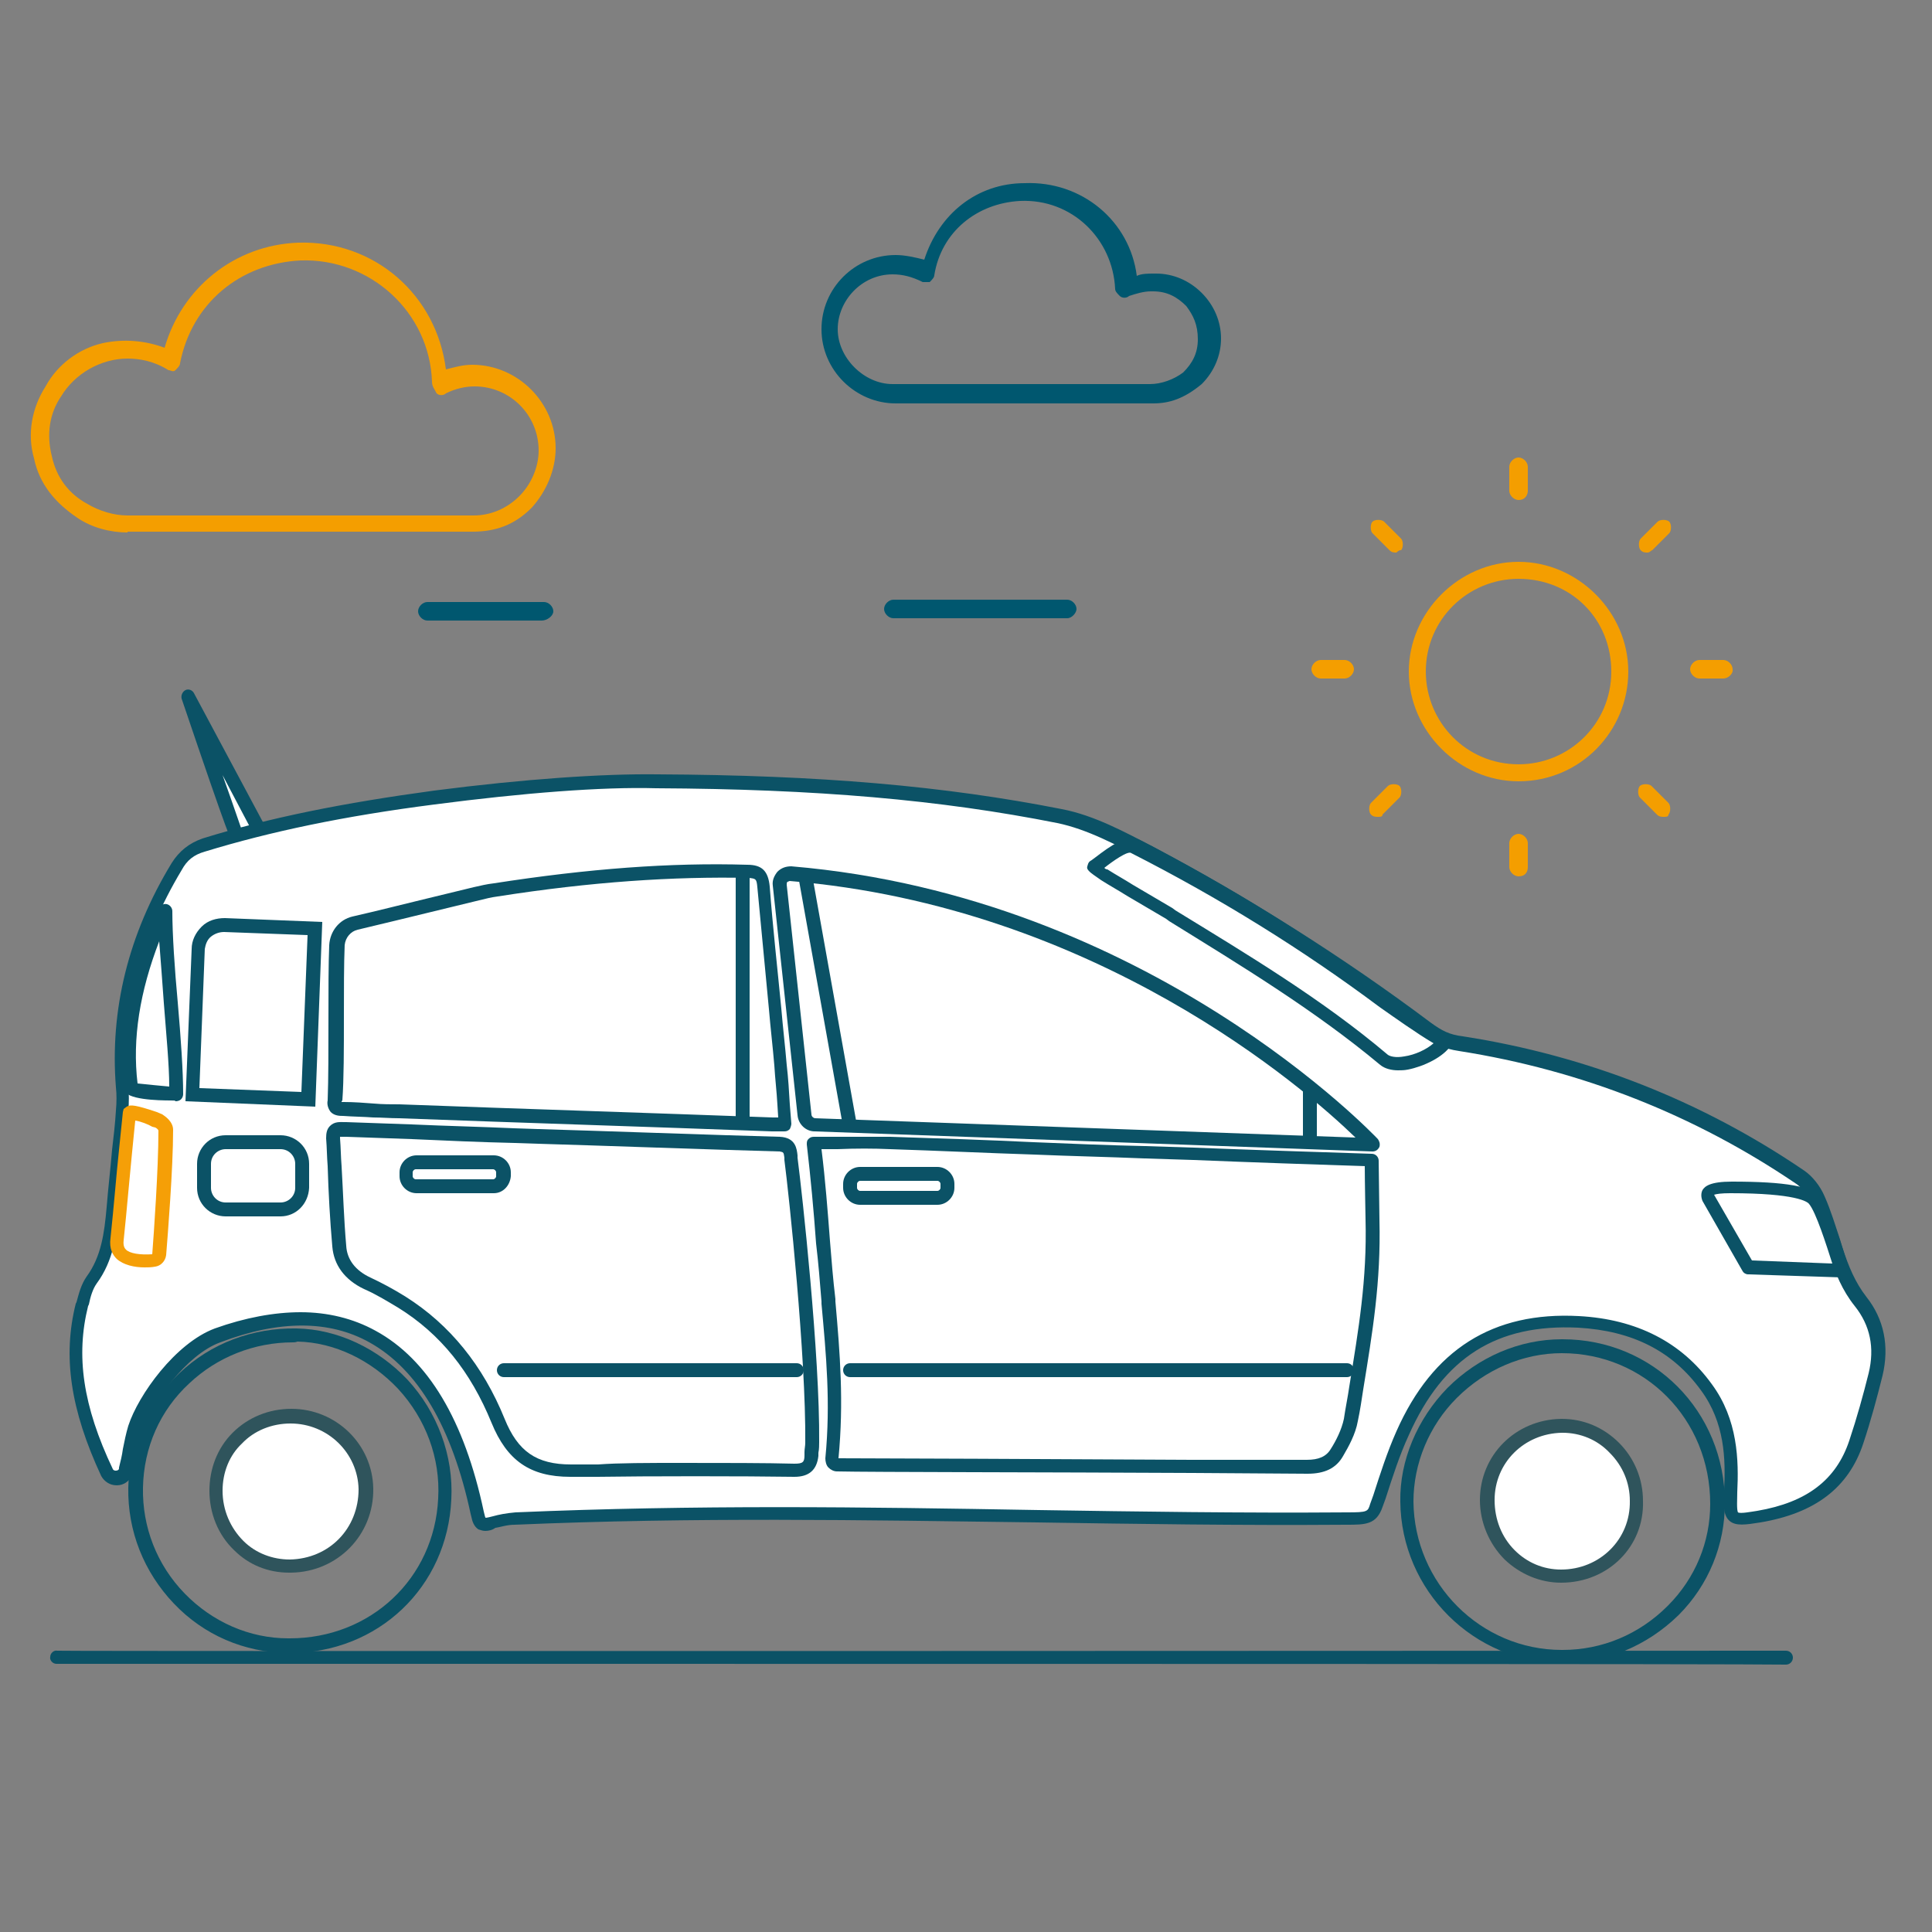 <?xml version="1.0" encoding="utf-8"?>
<!-- Generator: Adobe Illustrator 27.5.0, SVG Export Plug-In . SVG Version: 6.00 Build 0)  -->
<svg version="1.1" id="Livello_1" xmlns="http://www.w3.org/2000/svg" xmlns:xlink="http://www.w3.org/1999/xlink" x="0px" y="0px"
	 viewBox="0 0 250 250" style="enable-background:new 0 0 250 250;" xml:space="preserve">
<rect x="0" y="0" width="250" height="250" fill="#808080" stroke="none"/>
<style type="text/css">
	.st0{clip-path:url(#SVGID_00000066496604627716955510000000191552977500136369_);}
	.st1{fill:#FFFFFF;}
	.st2{fill:#0B5266;}
	.st3{fill:#2F545C;}
	.st4{fill:#F59F07;}
	.st5{fill:#FFFFFF;stroke:#0B5266;stroke-width:1.777;stroke-linecap:round;stroke-linejoin:round;stroke-miterlimit:10;}
	.st6{fill:#00576F;}
	.st7{fill:#F49E00;}
</style>
<g>
	<defs>
		<rect id="SVGID_1_" width="250" height="250"/>
	</defs>
	<clipPath id="SVGID_00000070830263679522429210000005713889295640372413_">
		<use xlink:href="#SVGID_1_"  style="overflow:visible;"/>
	</clipPath>
	<g style="clip-path:url(#SVGID_00000070830263679522429210000005713889295640372413_);">
		<g>
			<g>
				<g>
					<path class="st1" d="M30.8,108.5c-0.2-0.1-6.5-18.4-6.5-18.4l9.2,17.2"/>
				</g>
				<g>
					<path class="st2" d="M30.8,109.4c-0.2,0-0.3,0-0.5-0.1c-0.3-0.2-0.5-0.3-6.8-18.9c-0.1-0.4,0.1-0.9,0.5-1.1
						c0.4-0.2,0.9,0,1.1,0.4l9.2,17.2c0.2,0.4,0.1,1-0.4,1.2c-0.4,0.2-1,0.1-1.2-0.4l-3.9-7.4c1.4,3.9,2.5,7.2,2.7,7.7
						c0.2,0.3,0.2,0.6,0,0.9C31.4,109.3,31.1,109.4,30.8,109.4z"/>
				</g>
			</g>
			<g>
				<g>
					<path class="st1" d="M84.9,101.1c19.5,0.1,35.9,1.3,52.1,4.5c4,0.8,7.8,2.8,11.5,4.7c12.4,6.6,24.6,14.3,35.9,22.7
						c1.6,1.2,2.7,1.7,4.6,2c15.9,2.5,30.5,8.2,43.8,17.2c1,0.7,1.8,1.8,2.3,2.9c0.9,2.1,1.6,4.4,2.3,6.6c0.8,2.4,1.6,4.6,3.3,6.6
						c2.2,2.7,2.8,6,2,9.4c-0.7,3-1.6,5.9-2.5,8.8c-2,6-6.8,8.6-12.6,9.7c-3.6,0.6-3.8,0.4-3.6-3.3c0.3-4.8-0.2-9.4-3.1-13.5
						c-4.1-5.7-9.9-8.1-16.6-8.4c-10.8-0.6-18.1,4.1-22.7,14.4c-1.3,3-2.3,6.2-3.3,9.4c-0.5,1.6-1.3,1.7-3.9,1.7
						c-37.5,0.2-70.6-1.6-107.6,0c-3.2,0.1-4.4,1.7-4.8-0.4c-1-4.4-6.3-33.5-33.7-23.2c-4.6,1.7-9.3,8.1-10.6,12.1
						c-0.5,1.7-0.7,3.6-1.2,5.3c0,0.1-0.1,0.2-0.1,0.3c-0.5,1-2,1.1-2.5,0.1c0,0,0,0,0,0c-3.2-6.9-5.2-14-3.2-21.7
						c0.3-1.1,0.6-2.3,1.2-3.2c2.1-2.8,2.5-6.1,2.7-9.4c0.4-4.2,0.8-8.3,1.2-12.5c0.1-1.1,0.1-2.1,0-3.2c-0.8-10.3,1.7-19.7,7-28.5
						c0.8-1.4,1.9-2.3,3.5-2.8c9.8-3,19.8-4.8,29.9-6.1C66.7,101.8,77.3,100.9,84.9,101.1z"/>
				</g>
				<g>
					<path class="st2" d="M62.8,198.1c-0.3,0-0.6-0.1-0.9-0.2c-0.6-0.4-0.8-1.1-0.9-1.6l-0.1-0.4c-2.4-11.2-6.8-18.7-13.1-22.2
						c-5.2-2.9-11.7-2.9-19.3,0c-4.4,1.6-8.8,7.8-10.1,11.5c-0.3,0.9-0.5,1.8-0.6,2.8c-0.2,0.8-0.3,1.7-0.6,2.5
						c0,0.1-0.1,0.3-0.1,0.4c-0.4,0.8-1.1,1.3-2,1.3c0,0,0,0,0,0c-0.9,0-1.6-0.5-2-1.2c-4-8.6-5-15.5-3.3-22.3l0.1-0.2
						c0.3-1.1,0.6-2.3,1.3-3.3c1.9-2.6,2.3-5.6,2.6-9c0.2-2.5,0.5-5,0.7-7.4c0.2-1.7,0.4-3.4,0.5-5.1c0.1-1.1,0.1-2.1,0-3
						c-0.8-10,1.6-19.8,7.2-29c1-1.6,2.3-2.6,4-3.2c8.7-2.7,18.2-4.6,30-6.2c11.6-1.5,21.9-2.2,28.9-2.1c21,0.1,37.1,1.5,52.3,4.5
						c4.2,0.8,8.2,3,11.7,4.8c12.6,6.7,24.8,14.4,36,22.8c1.5,1.1,2.5,1.6,4.2,1.8c16.1,2.5,31,8.4,44.2,17.4c1,0.7,2,1.9,2.6,3.3
						c0.8,1.8,1.4,3.8,2,5.6l0.3,1c0.8,2.5,1.7,4.6,3.1,6.4c2.3,2.9,3,6.4,2.1,10.2c-0.7,2.8-1.5,5.8-2.5,8.8
						c-1.9,5.7-6.2,9-13.3,10.2c-1.9,0.3-3.2,0.5-4-0.2c-0.8-0.7-0.8-1.9-0.7-4c0.2-4,0.1-8.7-3-12.9c-3.7-5.1-8.9-7.7-15.9-8.1
						c-10.5-0.5-17.4,3.8-21.9,13.9c-1.2,2.6-2.1,5.4-3,8.2l-0.4,1.1c-0.8,2.3-2.2,2.3-4.7,2.3c-13.8,0.1-27.1-0.1-40-0.3
						c-22.8-0.3-44.2-0.7-67.6,0.3c-1,0-1.8,0.3-2.5,0.4C63.7,198,63.2,198.1,62.8,198.1z M38.9,169.8c3.5,0,6.8,0.8,9.7,2.4
						c6.8,3.7,11.5,11.6,14,23.4l0.1,0.4c0.1,0.4,0.1,0.4,0.2,0.4c0.1,0,0.5-0.1,0.9-0.2c0.7-0.2,1.7-0.4,2.9-0.5
						c23.4-1,45-0.7,67.7-0.3c12.9,0.2,26.2,0.4,39.9,0.3c2.7,0,2.7-0.1,3-1.1l0.4-1.1c0.9-2.8,1.8-5.6,3-8.3
						c4.7-10.6,12.5-15.5,23.6-14.9c7.5,0.4,13.3,3.4,17.2,8.8c3.4,4.6,3.5,9.9,3.3,14c0,0.8-0.1,2.3,0.1,2.6
						c0.3,0.2,1.8-0.1,2.5-0.2c6.4-1.1,10.2-4,11.9-9.1c1-3,1.8-5.9,2.5-8.7c0.8-3.3,0.2-6.2-1.8-8.7c-1.6-2-2.5-4.2-3.4-6.9l-0.3-1
						c-0.6-1.8-1.2-3.7-2-5.5c-0.5-1.1-1.2-2-2-2.5c-13-8.8-27.6-14.6-43.5-17.1c-2-0.3-3.3-0.9-5-2.2c-11.2-8.3-23.2-16-35.8-22.6
						c-3.4-1.8-7.3-3.9-11.2-4.7c-15.1-3-31.1-4.4-51.9-4.5c0,0,0,0,0,0c-7-0.2-17.2,0.6-28.7,2.1c-11.7,1.5-21.2,3.5-29.7,6.1
						c-1.4,0.4-2.3,1.1-3,2.4c-5.4,9-7.7,18.2-6.9,27.9c0.1,1,0.1,2.2,0,3.3c-0.2,1.7-0.3,3.4-0.5,5.1c-0.3,2.4-0.5,4.9-0.7,7.3
						c-0.3,3.6-0.7,6.9-2.9,9.9c-0.5,0.7-0.8,1.7-1,2.7l-0.1,0.2c-1.6,6.4-0.7,12.9,3.2,21.1c0.1,0.2,0.3,0.2,0.4,0.2
						c0.2,0,0.4-0.1,0.4-0.3c0,0,0-0.1,0-0.1c0.2-0.8,0.4-1.6,0.5-2.4c0.2-1,0.4-2,0.7-3c1.3-4,6.1-10.7,11.2-12.6
						C31.7,170.5,35.5,169.8,38.9,169.8z"/>
				</g>
			</g>
			<g>
				<g>
					<path class="st1" d="M66.6,146.9c-7.3-0.2-14.5-0.5-21.8-0.8c-0.8,0-1.8-0.3-1.7,1.1c0.2,4.6,0.4,9.3,0.8,13.9
						c0.2,2.2,1.5,3.8,3.6,4.8c1.5,0.7,3.1,1.6,4.5,2.5c5.9,3.7,9.9,9,12.4,15.4c1.8,4.5,4.5,6.4,9.4,6.4c1.4,0,20.7-0.1,28.9,0
						c1.5,0,2.1-0.6,2.2-1.9c0-0.6,0.1-1.1,0.1-1.7c0.1-11-2.1-31.6-2.8-36.7c-0.1-0.9,0-1.8-1.5-1.9
						C91.5,147.8,68.7,147,66.6,146.9z M101.6,145.5c-0.2-2.7-0.4-5.2-0.6-7.7c-0.7-7.7-1.5-15.4-2.2-23.1c-0.1-1.5-0.5-1.9-2-2
						c-11-0.3-22,0.8-32.6,2.4c-0.8,0.1-1.7,0.3-2.5,0.5c-4.8,1.1-8.9,2.2-15.8,3.8c-1.3,0.3-2.3,1.5-2.3,2.8
						c-0.2,5-0.1,15-0.3,20.1c0,1,0.3,1.1,1.1,1.1c2.4,0.1,4.8,0.2,7.1,0.3c16.1,0.6,32.2,1.1,48.3,1.7
						C100.5,145.5,101,145.5,101.6,145.5z M187,134.8c-2.3-1.3-5.8-3.7-7.8-5.2c-10.1-7.6-20.9-14.2-32.2-20
						c-1.4-0.7-4.2,1.8-5.5,2.7c0.5,0.4,0.9,0.8,1.4,1c2.8,1.7,5.7,3.3,8.4,5c9.6,5.8,19.2,11.7,27.9,18.9
						C180.7,138.5,185.8,136.9,187,134.8z"/>
				</g>
				<g>
					<path class="st2" d="M102.8,191.1C102.8,191.1,102.8,191.1,102.8,191.1c-6.4-0.1-19.3-0.1-25.5,0c-1.9,0-3.1,0-3.5,0
						c-5.2,0-8.2-2.1-10.2-7c-2.7-6.6-6.6-11.5-12.1-14.9c-1.5-0.9-3-1.8-4.4-2.4c-2.5-1.2-3.9-3.1-4.1-5.5c-0.3-3.4-0.5-7-0.6-10.4
						c-0.1-1.2-0.1-2.4-0.2-3.6c0-0.7,0.1-1.2,0.5-1.6c0.6-0.6,1.3-0.5,1.9-0.5l0.2,0c2.8,0.1,5.7,0.2,8.5,0.3
						c4.4,0.2,8.9,0.3,13.3,0.5l3,0.1c7.1,0.2,23.6,0.8,31.3,1c2.1,0.1,2.2,1.6,2.3,2.4l0,0.3c0.6,4.6,2.9,25.6,2.8,36.8
						c0,0.4,0,0.9-0.1,1.4l0,0.4C105.7,190.2,104.7,191.1,102.8,191.1z M88.1,189.3c5.4,0,11.1,0,14.7,0.1c1.1,0,1.3-0.2,1.3-1.1
						l0-0.4c0-0.4,0.1-0.8,0.1-1.2c0.1-11.2-2.1-32-2.7-36.6c0-0.1,0-0.2,0-0.3c-0.1-0.7-0.1-0.7-0.6-0.8c-7.7-0.2-24.2-0.8-31.3-1
						l-3-0.1c0,0,0,0,0,0c-4.4-0.1-8.9-0.3-13.3-0.5c-2.8-0.1-5.7-0.2-8.5-0.3l-0.3,0c-0.2,0-0.4,0-0.5,0c0,0,0,0.1,0,0.2
						c0.1,1.2,0.1,2.4,0.2,3.6c0.2,3.4,0.3,6.9,0.6,10.3c0.1,1.8,1.2,3.2,3.1,4.1c1.5,0.7,3,1.5,4.6,2.5c5.7,3.6,10,8.9,12.8,15.8
						c1.7,4.2,4.1,5.9,8.6,5.9c0.3,0,1.6,0,3.5,0C80,189.3,83.9,189.3,88.1,189.3z M100.5,146.4c-0.2,0-0.4,0-0.6,0
						c-16.1-0.6-32.2-1.1-48.3-1.7c-1.1,0-2.2-0.1-3.3-0.1c-1.3-0.1-2.6-0.1-3.9-0.2c-0.4,0-1.1,0-1.6-0.5c-0.4-0.5-0.5-1.1-0.4-1.5
						c0.1-2.7,0.1-6.7,0.1-10.6c0-3.6,0-7.1,0.1-9.5c0.1-1.8,1.3-3.3,3-3.7c3.5-0.8,6.2-1.5,8.7-2.1c2.4-0.6,4.6-1.1,7-1.7
						c0.9-0.2,1.7-0.4,2.6-0.5c12.2-1.9,22.9-2.7,32.8-2.4c1.9,0,2.7,0.8,2.9,2.8c0.4,5.3,1,10.6,1.5,15.8c0.2,2.4,0.5,4.9,0.7,7.3
						c0.2,1.7,0.3,3.4,0.4,5.1l0.2,2.5c0,0.2-0.1,0.5-0.2,0.7c-0.2,0.2-0.4,0.3-0.7,0.3l-0.6,0C100.8,146.4,100.7,146.4,100.5,146.4
						z M44.2,142.6c0.1,0,0.1,0,0.3,0c1.3,0,2.6,0.1,3.9,0.2c1.1,0.1,2.2,0.1,3.3,0.1c16.1,0.6,32.2,1.1,48.3,1.7c0.2,0,0.4,0,0.7,0
						l-0.1-1.6c-0.1-1.8-0.3-3.4-0.4-5.1c-0.2-2.4-0.5-4.9-0.7-7.3c-0.5-5.2-1-10.5-1.5-15.8c-0.1-1.1-0.2-1.1-1.1-1.2
						c-9.8-0.2-20.4,0.5-32.5,2.4c-0.8,0.1-1.6,0.3-2.4,0.5c-2.4,0.6-4.6,1.1-7,1.7c-2.5,0.6-5.3,1.3-8.7,2.1c-0.9,0.2-1.6,1-1.7,2
						c-0.1,2.4-0.1,5.8-0.1,9.4c0,3.9,0,8-0.2,10.7C44.2,142.5,44.2,142.5,44.2,142.6z M180.9,138.5c-0.8,0-1.7-0.2-2.3-0.7
						c-8.5-7.1-18.1-12.9-27.3-18.6l-0.4-0.3c-1.7-1-3.4-2-5.1-3c-1.1-0.7-2.2-1.3-3.3-2c-0.3-0.2-0.7-0.5-1-0.7
						c-0.1-0.1-0.3-0.2-0.5-0.4c-0.2-0.2-0.4-0.4-0.3-0.7s0.1-0.5,0.4-0.7c0.2-0.1,0.4-0.3,0.7-0.5c1.7-1.3,4.1-3.1,5.7-2.2
						c11.5,5.9,22.3,12.6,32.3,20.1c2.2,1.6,5.5,4,7.7,5.2c0.2,0.1,0.4,0.3,0.4,0.5s0,0.5-0.1,0.7c-1,1.6-3.6,2.8-5.6,3.2
						C181.7,138.5,181.3,138.5,180.9,138.5z M142.9,112.3c0.1,0.1,0.2,0.2,0.4,0.2c1.1,0.7,2.2,1.3,3.3,2c1.7,1,3.4,2,5.1,3l0.4,0.3
						c9.3,5.7,19,11.5,27.5,18.7c0.3,0.2,1,0.4,2.1,0.2c1.4-0.2,2.9-0.9,3.8-1.7c-2.2-1.3-5-3.3-7-4.7c-9.9-7.4-20.7-14.1-32.1-19.9
						C146,110,143.9,111.5,142.9,112.3z"/>
				</g>
			</g>
			<g>
				<g>
					<path class="st2" d="M202.2,215.2c-11.5,0-20.9-9.4-21-20.9c-0.1-5.3,2.2-10.7,6.1-14.7c4-4,9.3-6.3,14.8-6.3c0,0,0,0,0.1,0
						c11.7,0,21,9.3,21,21.2l0,0c0,5.4-2.1,10.6-6,14.5C213.1,213,207.8,215.2,202.2,215.2C202.2,215.2,202.2,215.2,202.2,215.2z
						 M202.1,175.1C202,175.1,202,175.1,202.1,175.1c-5,0-9.9,2.1-13.6,5.8c-3.6,3.6-5.6,8.5-5.6,13.4c0.1,10.6,8.7,19.2,19.2,19.2
						c0,0,0,0,0.1,0c5.1,0,9.9-2,13.6-5.7c3.6-3.6,5.5-8.3,5.5-13.2l0,0C221.3,183.6,212.8,175.1,202.1,175.1z"/>
				</g>
			</g>
			<g>
				<g>
					<path class="st2" d="M37.5,213.9c-0.1,0-0.2,0-0.3,0c-5.6-0.1-10.8-2.3-14.7-6.4c-3.9-4.1-6-9.4-5.9-15l0.9,0l-0.9,0
						c0.1-5.7,2.5-10.9,6.6-14.8c4.1-3.9,9.5-5.9,15.2-5.8c5.3,0.1,10.5,2.6,14.3,6.6c3.9,4.2,6,9.9,5.7,15.5
						C57.9,205.4,48.9,213.9,37.5,213.9z M37.9,173.7c-5,0-9.8,1.9-13.4,5.3c-3.8,3.5-5.9,8.3-6,13.5c-0.1,5.1,1.8,10,5.4,13.7
						c3.6,3.7,8.4,5.8,13.4,5.8c0.1,0,0.2,0,0.2,0c10.4,0,18.7-7.7,19.2-18.1c0.3-5.2-1.6-10.3-5.2-14.2c-3.5-3.7-8.2-6-13-6.1
						C38.2,173.7,38.1,173.7,37.9,173.7z"/>
				</g>
			</g>
			<g>
				<g>
					<path class="st1" d="M192.5,194.1c0,5.5,4.3,9.9,9.6,9.8c5.5,0,9.8-4.3,9.8-9.8c0-5.3-4.4-9.7-9.8-9.6
						C196.7,184.6,192.5,188.8,192.5,194.1z"/>
				</g>
				<g>
					<path class="st3" d="M202,204.8c-2.7,0-5.3-1.1-7.3-3c-2-2-3.2-4.8-3.2-7.7c0-5.8,4.6-10.4,10.5-10.5c0,0,0.1,0,0.1,0
						c2.8,0,5.4,1.1,7.4,3.1c2,2,3.1,4.7,3.1,7.5C212.8,200.1,208.1,204.8,202,204.8C202.1,204.8,202,204.8,202,204.8z M202.2,185.4
						c0,0-0.1,0-0.1,0c-4.9,0.1-8.7,3.9-8.7,8.7v0c0,2.5,0.9,4.8,2.6,6.5c1.6,1.6,3.7,2.5,6,2.5c0,0,0,0,0,0c5,0,9-3.9,8.9-8.9
						c0-2.3-0.9-4.5-2.6-6.2C206.7,186.3,204.5,185.4,202.2,185.4z"/>
				</g>
			</g>
			<g>
				<g>
					<path class="st1" d="M27.9,192.9c0.1,5.5,4.3,9.8,9.6,9.8c5.6-0.1,9.8-4.4,9.8-10c-0.1-5.1-4.4-9.4-9.7-9.4
						C32.2,183.2,27.9,187.5,27.9,192.9z"/>
				</g>
				<g>
					<path class="st3" d="M37.4,203.5c-2.7,0-5.2-1-7.1-2.9c-2.1-2-3.2-4.8-3.2-7.7l0,0c0-2.8,1-5.5,3-7.5c2-2,4.7-3.1,7.6-3.1
						c0,0,0,0,0,0c5.8,0,10.5,4.6,10.6,10.3c0.1,6-4.6,10.8-10.6,10.9C37.5,203.5,37.5,203.5,37.4,203.5z M28.8,192.9
						c0,2.5,1,4.8,2.7,6.5c1.6,1.6,3.8,2.4,6,2.4c5.1-0.1,8.9-4,8.9-9.1c-0.1-4.7-4-8.5-8.8-8.5c0,0,0,0,0,0c-2.4,0-4.7,0.9-6.3,2.6
						C29.7,188.3,28.8,190.5,28.8,192.9L28.8,192.9z"/>
				</g>
			</g>
			<g>
				<g>
					<path class="st1" d="M220.9,154.8l5.2,9.1l12.2,0.4c0,0-2.2-7.4-3.5-9.1c-1.3-1.7-8.7-1.7-10.9-1.7S220.5,153.9,220.9,154.8z"
						/>
				</g>
				<g>
					<path class="st2" d="M238.4,165.3C238.3,165.3,238.3,165.3,238.4,165.3l-12.2-0.4c-0.3,0-0.6-0.2-0.7-0.4l-5.2-9.1c0,0,0,0,0,0
						c-0.2-0.5-0.2-1,0-1.4c0.3-0.5,1-1.1,3.8-1.1c6.9,0,10.5,0.6,11.6,2.1c1.4,1.8,3.4,8.6,3.6,9.4c0.1,0.3,0,0.6-0.2,0.8
						C238.9,165.1,238.6,165.3,238.4,165.3z M226.7,163.1l10.4,0.4c-0.8-2.5-2.1-6.6-3-7.7c-0.2-0.3-1.7-1.4-10.2-1.4
						c-1.2,0-1.8,0.1-2.1,0.2L226.7,163.1z"/>
				</g>
			</g>
			<g>
				<g>
					<path class="st1" d="M39.9,142.3l-15-0.6l0.7-18.8c0.1-1.8,1.6-3.2,3.4-3.1l11.8,0.5L39.9,142.3z"/>
				</g>
				<g>
					<path class="st2" d="M40.8,143.2L24,142.5l0.8-19.7c0-1.1,0.5-2.1,1.3-2.9c0.8-0.8,1.9-1.1,3-1.1l12.6,0.5L40.8,143.2z
						 M25.8,140.8l13.2,0.5l0.8-20.3L29,120.6c-0.6,0-1.2,0.2-1.7,0.6c-0.5,0.4-0.7,1-0.8,1.6L25.8,140.8z"/>
				</g>
			</g>
			<g>
				<g>
					<path class="st1" d="M36.3,156.5h-7.1c-1.5,0-2.8-1.2-2.8-2.8v-3.1c0-1.5,1.2-2.8,2.8-2.8h7.1c1.5,0,2.8,1.2,2.8,2.8v3.1
						C39.1,155.3,37.8,156.5,36.3,156.5z"/>
				</g>
				<g>
					<path class="st2" d="M36.3,157.4h-7.1c-2,0-3.7-1.6-3.7-3.7v-3.1c0-2,1.6-3.7,3.7-3.7h7.1c2,0,3.7,1.6,3.7,3.7v3.1
						C39.9,155.8,38.3,157.4,36.3,157.4z M29.2,148.7c-1,0-1.9,0.8-1.9,1.9v3.1c0,1,0.8,1.9,1.9,1.9h7.1c1,0,1.9-0.8,1.9-1.9v-3.1
						c0-1-0.8-1.9-1.9-1.9H29.2z"/>
				</g>
			</g>
			<g>
				<g>
					<path class="st2" d="M63.9,154.4h-10c-1.2,0-2.2-1-2.2-2.2v-0.5c0-1.2,1-2.2,2.2-2.2h10c1.2,0,2.2,1,2.2,2.2v0.5
						C66,153.4,65.1,154.4,63.9,154.4z M53.8,151.3c-0.2,0-0.4,0.2-0.4,0.4v0.5c0,0.2,0.2,0.4,0.4,0.4h10c0.2,0,0.4-0.2,0.4-0.4
						v-0.5c0-0.2-0.2-0.4-0.4-0.4H53.8z"/>
				</g>
			</g>
			<g>
				<g>
					<path class="st2" d="M121.3,157.4h-10c-1.2,0-2.2-1-2.2-2.2v-0.5c0-1.2,1-2.2,2.2-2.2h10c1.2,0,2.2,1,2.2,2.2v0.5
						C123.5,156.5,122.5,157.4,121.3,157.4z M111.3,154.4c-0.2,0-0.4,0.2-0.4,0.4v0.5c0,0.2,0.2,0.4,0.4,0.4h10
						c0.2,0,0.4-0.2,0.4-0.4v-0.5c0-0.2-0.2-0.4-0.4-0.4H111.3z"/>
				</g>
			</g>
			<g>
				<g>
					<path class="st4" d="M18.7,164c-1.3,0-2.7-0.3-3.6-1.1c-0.5-0.5-1-1.3-0.8-2.7c0.2-1.9,0.4-4,0.6-6.2c0.3-3.5,0.7-7,1-10.1
						l0.1-0.4l0.4-0.3c0.5-0.3,1.2-0.2,3.9,0.7l0.7,0.3c0.3,0.2,1.4,0.9,1.4,2c0,5-0.7,13.7-0.9,16.2c-0.1,0.8-0.7,1.4-1.4,1.5
						C19.6,164,19.1,164,18.7,164z M17.5,145c-0.3,2.9-0.6,6.1-0.9,9.3c-0.2,2.2-0.4,4.3-0.6,6.2c-0.1,0.8,0.2,1.1,0.3,1.2
						c0.5,0.5,1.8,0.7,3.4,0.6c0.2-2.6,0.8-11,0.8-16c0-0.1-0.2-0.3-0.4-0.4l-0.4-0.1C19.2,145.5,18.2,145.1,17.5,145z M20.5,146.3
						L20.5,146.3L20.5,146.3z M20.5,146.2L20.5,146.2C20.5,146.2,20.5,146.2,20.5,146.2L20.5,146.2z"/>
				</g>
			</g>
			<g>
				<g>
					<path class="st1" d="M177.5,150.2c-8-0.2-21.4-0.7-29.4-1c-11-0.4-21.9-0.8-32.9-1.2c-3.3-0.1-6.6,0-9.9,0
						c0.8,6.8,1.2,13.5,1.9,20.4c0.6,6.7,1.3,13.1,0.5,20.5c0,0.4,0.3,0.7,0.6,0.7c5.6,0.1,42.2,0.2,60.9,0.2c1.6,0,3-0.4,3.9-1.8
						c0.8-1.3,1.6-2.7,1.8-4.2c1.5-9.3,3-16.5,2.7-25.9C177.6,157.6,177.5,150.6,177.5,150.2"/>
				</g>
				<g>
					<path class="st2" d="M169.2,190.7C169.2,190.7,169.2,190.7,169.2,190.7l-14.9-0.1c-18.6-0.1-41.7-0.1-46-0.2
						c-0.4,0-0.8-0.2-1.1-0.5c-0.3-0.3-0.4-0.8-0.4-1.2c0.7-7.2,0.1-13.4-0.5-20l0-0.3c-0.2-2.5-0.4-5-0.7-7.5
						c-0.3-4.2-0.7-8.5-1.2-12.8c0-0.3,0-0.5,0.2-0.7c0.2-0.2,0.4-0.3,0.7-0.3c1,0,2.1,0,3.1,0c2.2,0,4.6,0,6.8,0
						c6.2,0.2,12.4,0.4,18.6,0.7c4.8,0.2,9.6,0.4,14.3,0.5l6.3,0.2c7.6,0.3,16.9,0.6,23.1,0.8c0.5,0,0.9,0.4,0.9,0.9
						c0,0.4,0.1,7.3,0.1,7.7c0.2,8-0.9,14.5-2.1,21.9c-0.2,1.3-0.4,2.7-0.7,4.1c-0.3,1.7-1.2,3.3-1.9,4.5
						C172.9,190,171.4,190.7,169.2,190.7z M108.5,188.7c4.9,0,27.5,0.1,45.7,0.2l14.9,0c0,0,0,0,0,0c1.5,0,2.5-0.4,3.1-1.4
						c0.7-1.1,1.4-2.5,1.7-3.9c0.2-1.4,0.5-2.8,0.7-4.2c1.2-7.4,2.3-13.8,2.1-21.6c0-0.3-0.1-4.9-0.1-6.9
						c-6.1-0.2-14.9-0.5-22.2-0.8l-6.3-0.2c-4.8-0.2-9.6-0.3-14.3-0.5c-6.2-0.2-12.4-0.5-18.6-0.7c-2.2-0.1-4.5-0.1-6.8,0
						c-0.7,0-1.4,0-2.1,0c0.5,4,0.8,8,1.1,11.9c0.2,2.5,0.4,5,0.7,7.5l0,0.3C108.7,175.2,109.2,181.4,108.5,188.7z"/>
				</g>
			</g>
			<g>
				<g>
					<path class="st1" d="M102.3,113.1c-0.8-0.1-1.5,0.6-1.4,1.5l3.2,29.7c0.1,0.7,0.7,1.2,1.4,1.3l72.2,2.6
						C177.6,148.1,148.8,117,102.3,113.1z"/>
				</g>
				<g>
					<path class="st2" d="M177.6,149C177.6,149,177.6,149,177.6,149l-72.2-2.6c-1.1,0-2.1-0.9-2.2-2.1l-3.2-29.7
						c-0.1-0.7,0.2-1.3,0.6-1.8c0.5-0.5,1.1-0.7,1.8-0.7c46.3,3.9,75.6,35,75.9,35.3c0.2,0.3,0.3,0.6,0.2,1
						C178.3,148.8,178,149,177.6,149z M102.2,114c-0.1,0-0.2,0.1-0.3,0.1c-0.1,0.1-0.1,0.2-0.1,0.4l3.2,29.7c0,0.3,0.3,0.5,0.5,0.5
						l69.9,2.5C168.8,140.8,141.8,117.3,102.2,114C102.2,114,102.2,114,102.2,114z"/>
				</g>
			</g>
			<g>
				<g>
					<path class="st1" d="M21.5,117.8c-2.7,5.6-5.8,13.9-4.5,23.1c0,0.3,5.8,0.7,5.8,0.6C22.9,135.8,21.5,124,21.5,117.8z"/>
				</g>
				<g>
					<path class="st2" d="M22.1,142.4c-1.6,0-5.9-0.1-6-1.4c-1-7.3,0.4-15,4.5-23.5c0.2-0.4,0.6-0.6,1-0.5c0.4,0.1,0.7,0.5,0.7,0.9
						c0,3,0.3,7.5,0.7,11.8c0.4,4.6,0.7,8.9,0.7,11.9c0,0,0,0.9-1,0.9C22.7,142.4,22.5,142.4,22.1,142.4z M17.9,140.7
						C17.9,140.7,17.9,140.7,17.9,140.7C17.9,140.7,17.9,140.7,17.9,140.7z M17.8,140.2c0.9,0.1,3,0.3,4.1,0.4
						c0-2.8-0.4-6.9-0.7-10.8c-0.2-2.7-0.4-5.6-0.6-8C18.1,128.3,17.1,134.4,17.8,140.2z"/>
				</g>
			</g>
			<g>
				<g>
					<path class="st5" d="M21.7,141.9"/>
				</g>
			</g>
			<g>
				<g>
					<path class="st2" d="M121.3,155.9h-10c-1.2,0-2.2-1-2.2-2.2v-0.5c0-1.2,1-2.2,2.2-2.2h10c1.2,0,2.2,1,2.2,2.2v0.5
						C123.5,154.9,122.5,155.9,121.3,155.9z M111.3,152.8c-0.2,0-0.4,0.2-0.4,0.4v0.5c0,0.2,0.2,0.4,0.4,0.4h10
						c0.2,0,0.4-0.2,0.4-0.4v-0.5c0-0.2-0.2-0.4-0.4-0.4H111.3z"/>
				</g>
			</g>
			<g>
				<g>
					<rect x="95.2" y="112.4" class="st2" width="1.8" height="32.4"/>
				</g>
			</g>
			<g>
				<g>
					
						<rect x="106.2" y="113" transform="matrix(0.984 -0.176 0.176 0.984 -21.103 20.844)" class="st2" width="1.8" height="33"/>
				</g>
			</g>
			<g>
				<g>
					<line class="st1" x1="169.5" y1="140.7" x2="169.5" y2="147.2"/>
				</g>
				<g>
					<path class="st2" d="M169.5,148.1c-0.5,0-0.9-0.4-0.9-0.9v-6.4c0-0.5,0.4-0.9,0.9-0.9s0.9,0.4,0.9,0.9v6.4
						C170.4,147.7,170,148.1,169.5,148.1z"/>
				</g>
			</g>
			<g>
				<g>
					<line class="st1" x1="65.2" y1="177.3" x2="103.1" y2="177.3"/>
				</g>
				<g>
					<path class="st2" d="M103.1,178.2H65.2c-0.5,0-0.9-0.4-0.9-0.9s0.4-0.9,0.9-0.9h37.9c0.5,0,0.9,0.4,0.9,0.9
						S103.6,178.2,103.1,178.2z"/>
				</g>
			</g>
			<g>
				<g>
					<line class="st1" x1="110" y1="177.3" x2="174.3" y2="177.3"/>
				</g>
				<g>
					<path class="st2" d="M174.3,178.2H110c-0.5,0-0.9-0.4-0.9-0.9s0.4-0.9,0.9-0.9h64.3c0.5,0,0.9,0.4,0.9,0.9
						S174.8,178.2,174.3,178.2z"/>
				</g>
			</g>
		</g>
		<g>
			<g>
				<path class="st1" d="M7.3,214.4c1.4,0.1,223.7,0,223.7,0"/>
			</g>
			<g>
				<path class="st2" d="M67.4,215.3c-33.9,0-59.7,0-60.1,0c-0.5,0-0.9-0.5-0.8-0.9c0-0.5,0.5-0.9,0.9-0.8c2.5,0.1,221.5,0,223.7,0
					c0.5,0,0.9,0.4,0.9,0.9c0,0.5-0.4,0.9-0.9,0.9C225.1,215.3,131.6,215.3,67.4,215.3z"/>
			</g>
		</g>
		<g id="Line_174_00000058557045173344183760000012676105862247017631_">
			<g>
				<g>
					<path class="st6" d="M70.1,80.3H55.3c-0.6,0-1.2-0.6-1.2-1.2s0.6-1.2,1.2-1.2h15.1c0.6,0,1.2,0.6,1.2,1.2S70.8,80.3,70.1,80.3z
						"/>
				</g>
			</g>
		</g>
		<g id="Line_176_00000083804959974989031800000000733560186863322512_">
			<g>
				<g>
					<path class="st6" d="M138.1,80h-22.5c-0.6,0-1.2-0.6-1.2-1.2c0-0.6,0.6-1.2,1.2-1.2h22.5c0.6,0,1.2,0.6,1.2,1.2
						C139.3,79.3,138.7,80,138.1,80z"/>
				</g>
			</g>
		</g>
		<g>
			<g id="Ellipse_45_00000021081206172199946030000006111550316018205855_">
				<g>
					<g>
						<path class="st7" d="M196.5,101.1c-7.7,0-14.2-6.5-14.2-14.2s6.5-14.2,14.2-14.2c7.7,0,14.2,6.5,14.2,14.2
							S204.5,101.1,196.5,101.1z M196.5,74.9c-6.5,0-12,5.2-12,12c0,6.5,5.2,12,12,12c6.5,0,12-5.2,12-12S203.3,74.9,196.5,74.9z"/>
					</g>
				</g>
			</g>
			<g id="Line_177_00000022542091062876592220000012230706767810441393_">
				<g>
					<g>
						<path class="st7" d="M196.5,64.7c-0.6,0-1.2-0.6-1.2-1.2v-3.1c0-0.6,0.6-1.2,1.2-1.2c0.6,0,1.2,0.6,1.2,1.2v3.1
							C197.7,64,197.4,64.7,196.5,64.7z"/>
					</g>
				</g>
			</g>
			<g id="Line_178_00000171693181561653900920000002003875846634438311_">
				<g>
					<g>
						<path class="st7" d="M196.5,113.4c-0.6,0-1.2-0.6-1.2-1.2v-3.1c0-0.6,0.6-1.2,1.2-1.2c0.6,0,1.2,0.6,1.2,1.2v3.1
							C197.7,112.8,197.4,113.4,196.5,113.4z"/>
					</g>
				</g>
			</g>
			<g id="Line_179_00000135655925507404454750000010073065166706405040_">
				<g>
					<g>
						<path class="st7" d="M174,87.8h-3.1c-0.6,0-1.2-0.6-1.2-1.2c0-0.6,0.6-1.2,1.2-1.2h3.1c0.6,0,1.2,0.6,1.2,1.2
							C175.2,87.2,174.6,87.8,174,87.8z"/>
					</g>
				</g>
			</g>
			<g id="Line_180_00000079454809475485847210000005564982532184128401_">
				<g>
					<g>
						<path class="st7" d="M223,87.8h-3.1c-0.6,0-1.2-0.6-1.2-1.2c0-0.6,0.6-1.2,1.2-1.2h3.1c0.6,0,1.2,0.6,1.2,1.2
							C224.3,87.2,223.6,87.8,223,87.8z"/>
					</g>
				</g>
			</g>
			<g id="Line_181_00000060006714352378824590000002957791869623067829_">
				<g>
					<g>
						<path class="st7" d="M180.7,71.5c-0.3,0-0.6,0-0.9-0.3l-2.2-2.2c-0.3-0.3-0.3-1.2,0-1.5c0.3-0.3,1.2-0.3,1.5,0l2.2,2.2
							c0.3,0.3,0.3,1.2,0,1.5C181.1,71.1,180.7,71.5,180.7,71.5z"/>
					</g>
				</g>
			</g>
			<g id="Line_182_00000039097442092844191840000006774718955782635155_">
				<g>
					<g>
						<path class="st7" d="M215.3,105.7c-0.3,0-0.6,0-0.9-0.3l-2.2-2.2c-0.3-0.3-0.3-1.2,0-1.5s1.2-0.3,1.5,0l2.2,2.2
							c0.3,0.3,0.3,1.2,0,1.5C215.9,105.7,215.6,105.7,215.3,105.7z"/>
					</g>
				</g>
			</g>
			<g id="Line_183_00000067920230871433247160000000069679585279420850_">
				<g>
					<g>
						<path class="st7" d="M178.3,105.7c-0.3,0-0.6,0-0.9-0.3c-0.3-0.3-0.3-1.2,0-1.5l2.2-2.2c0.3-0.3,1.2-0.3,1.5,0s0.3,1.2,0,1.5
							l-2.2,2.2C178.9,105.7,178.6,105.7,178.3,105.7z"/>
					</g>
				</g>
			</g>
			<g id="Line_184_00000116917507196726932670000008885482215875568525_">
				<g>
					<g>
						<path class="st7" d="M213.2,71.5c-0.3,0-0.6,0-0.9-0.3s-0.3-1.2,0-1.5l2.2-2.2c0.3-0.3,1.2-0.3,1.5,0c0.3,0.3,0.3,1.2,0,1.5
							l-2.2,2.2C213.8,71.1,213.5,71.5,213.2,71.5z"/>
					</g>
				</g>
			</g>
		</g>
		<g id="Path_991_00000021834424124983607930000003978624868600129686_">
			<g>
				<g>
					<path class="st6" d="M149.2,52.2C148.8,52.2,148.8,52.2,149.2,52.2h-33.3c-5.2,0-9.6-4.3-9.6-9.6s4.3-9.6,9.6-9.6
						c1.2,0,2.5,0.3,3.7,0.6c1.9-5.9,6.8-9.9,13-9.9c7.4-0.3,13.6,4.9,14.5,12c0.6-0.3,1.5-0.3,2.2-0.3c0,0,0,0,0.3,0l0,0l0,0
						c2.2,0,4.3,0.9,5.9,2.5s2.5,3.7,2.5,5.9s-0.9,4.3-2.5,5.9C153.2,51.6,151.3,52.2,149.2,52.2z M115.5,35.5c-4,0-7.1,3.4-7.1,7.1
						s3.4,7.1,7.1,7.1h33.3c1.5,0,3.1-0.6,4.3-1.5c1.2-1.2,1.9-2.5,1.9-4.3c0-1.9-0.6-3.1-1.5-4.3c-1.2-1.2-2.5-1.9-4.3-1.9h-0.3
						l0,0c-0.9,0-1.9,0.3-2.8,0.6c-0.3,0.3-0.9,0.3-1.2,0c-0.3-0.3-0.6-0.6-0.6-0.9c-0.3-6.5-5.6-11.7-12.3-11.4
						c-5.6,0.3-10.2,4-11.1,9.6c0,0.3-0.3,0.6-0.6,0.9c-0.3,0-0.6,0-0.9,0C118,35.8,116.8,35.5,115.5,35.5z"/>
				</g>
			</g>
		</g>
		<g id="Path_992_00000168831511500657118700000003716059181455895962_">
			<g>
				<g>
					<path class="st7" d="M16.5,68.9c-2.2,0-4.6-0.6-6.5-1.9c-2.8-1.9-4.9-4.3-5.6-7.7c-0.9-3.1-0.3-6.5,1.5-9.3
						c1.5-2.8,4.3-4.9,7.4-5.6c2.8-0.6,5.6-0.3,8,0.6c2.2-7.7,9-13.3,17.3-13.6c9.9-0.3,17.9,6.8,19.1,16.4c1.2-0.3,2.2-0.6,3.4-0.6
						l0,0l0,0c5.9,0,10.8,4.9,10.8,10.8c0,2.8-1.2,5.6-3.1,7.7c-2.2,2.2-4.6,3.1-7.7,3.1H16.5L16.5,68.9z M16.5,46.4
						c-3.4,0-6.8,1.9-8.6,4.9c-1.5,2.2-1.9,4.9-1.2,7.7c0.6,2.8,2.2,4.9,4.6,6.2c1.5,0.9,3.4,1.5,5.2,1.5l0,0h44.8
						c2.2,0,4.3-0.9,5.9-2.5c1.5-1.5,2.5-3.7,2.5-5.9c0-4.6-3.7-8.3-8.3-8.3l0,0c-1.2,0-2.5,0.3-3.7,0.9c-0.3,0.3-0.9,0.3-1.2,0
						c-0.3-0.6-0.6-0.9-0.6-1.5c-0.3-9-8-16-17-15.7C31,34.1,24.8,39.3,23.3,47c0,0.3-0.3,0.6-0.6,0.9c-0.3,0.3-0.6,0-0.9,0
						C19.9,46.7,18,46.4,16.5,46.4z"/>
				</g>
			</g>
		</g>
	</g>
</g>
</svg>
